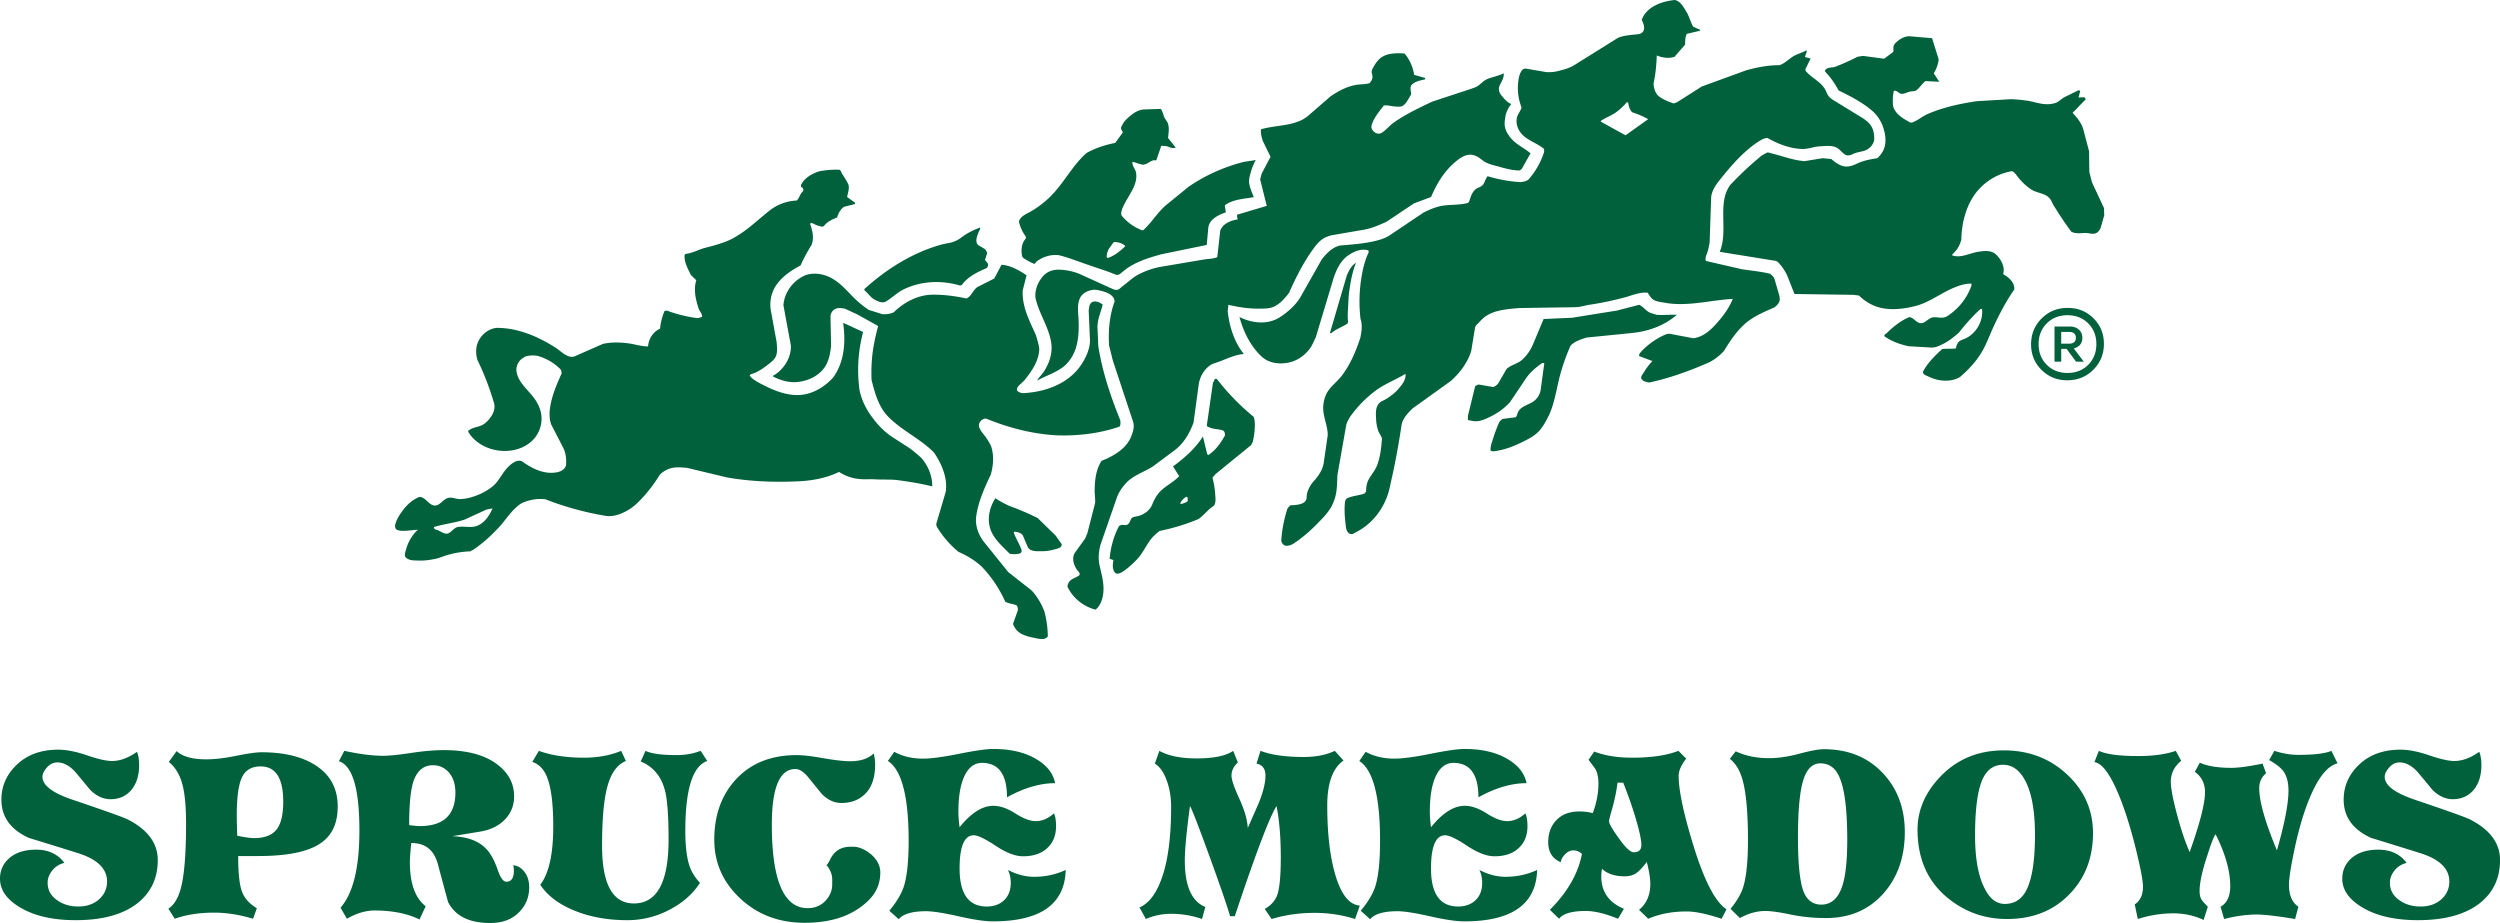 <svg viewBox="0 0 414.44 153.013" height="153.013" width="414.44" xmlns="http://www.w3.org/2000/svg"><g fill="#00613c"><path d="M26.155 142.575c0 2.997-1.121 5.382-3.363 7.154-2.398 1.877-5.812 2.813-10.243 2.813-3.857 0-6.972-.729-9.343-2.188C1.068 149.051 0 147.487 0 145.663c0-1.302.469-2.398 1.408-3.285 1.094-1.015 2.619-1.524 4.574-1.524 2.033 0 3.596.731 4.691 2.188-.834.21-1.505.634-2.014 1.271-.508.64-.762 1.31-.762 2.015 0 1.2.521 2.162 1.564 2.893.964.703 2.137 1.055 3.519 1.055 1.406 0 2.554-.398 3.44-1.19.886-.797 1.33-1.78 1.33-2.953 0-2.06-1.513-3.598-4.536-4.613a960.587 960.587 0 0 0-8.444-2.62c-3.024-1.381-4.536-3.492-4.536-6.334 0-2.268.867-4.216 2.6-5.844 1.733-1.63 4.008-2.445 6.822-2.445 1.355 0 2.946.314 4.77.94 1.824.624 3.206.937 4.144.937 1.33 0 2.71-.508 4.144-1.525.234.6.352 1.33.352 2.19 0 1.798-.47 3.219-1.407 4.262-.86.937-1.968 1.407-3.323 1.407-1.226 0-2.36-.522-3.402-1.564-.808-.99-1.629-1.98-2.463-2.97-.964-1.044-1.954-1.565-2.971-1.565-.652 0-1.225.28-1.72.84-.496.561-.743 1.076-.743 1.544 0 1.408 1.655 2.672 4.965 3.793 5.474 1.851 8.535 2.946 9.188 3.285 3.31 1.693 4.965 3.936 4.965 6.724M46.953 132.879c0-3.884-1.25-5.826-3.753-5.826-1.486 0-2.516.607-3.089 1.818-.574 1.212-.86 3.303-.86 6.274 0 .758.026 1.89.079 3.402 1.303.261 2.228.392 2.775.392 1.72 0 2.958-.463 3.715-1.388.755-.924 1.133-2.483 1.133-4.672zm9.031.82c0 2.79-.952 4.824-2.854 6.1-2.06 1.407-5.5 2.112-10.32 2.112h-3.324c0 2.767.201 4.714.606 5.84.403 1.124 1.231 2.06 2.483 2.812l-.626 1.745c-2.242-.676-4.392-1.014-6.451-1.014-2.45 0-4.626.338-6.529 1.014l-1.055-1.677c.99-.624 1.706-1.861 2.15-3.71.52-2.185.782-5.648.782-10.385 0-2.89-.215-5.1-.645-6.636-.43-1.535-1.167-2.734-2.21-3.591l1.29-1.797c.965.912 2.607 1.368 4.927 1.368 1.381 0 3.036-.195 4.965-.586 1.929-.39 3.323-.585 4.183-.585 3.884 0 6.96.78 9.227 2.344 2.268 1.564 3.401 3.78 3.401 6.646M75.492 131.394c0-1.434-.378-2.567-1.134-3.401-.703-.757-1.564-1.135-2.58-1.135-1.59 0-2.685.939-3.284 2.815-.443 1.434-.664 3.805-.664 7.115.834.106 1.42.157 1.759.157 3.935 0 5.903-1.85 5.903-5.551zM87.73 147.07c0 1.564-.508 2.893-1.525 3.988-1.173 1.302-2.814 1.954-4.926 1.954-3.493 0-5.825-1.16-6.998-3.48-.574-2.112-1.147-4.234-1.72-6.372-.652-2.293-2.112-3.426-4.38-3.402-.155 1.513-.233 2.568-.233 3.166 0 3.52.873 5.958 2.619 7.312l-1.017 2.188c-2.032-.989-4.522-1.485-7.466-1.485-1.46 0-2.986.457-4.575 1.368l-1.055-1.836c2.084-2.372 3.127-6.633 3.127-12.784 0-6.933-1.133-10.765-3.4-11.494l.898-1.721c2.528.548 4.679.821 6.45.821.992 0 2.523-.156 4.594-.468 2.073-.314 3.891-.47 5.454-.47 3.936 0 6.946.834 9.031 2.502 1.747 1.381 2.62 3.102 2.62 5.16 0 1.46-.483 2.711-1.446 3.754-1.044 1.122-2.477 1.824-4.301 2.11l-4.535.745c2.502.077 4.378.768 5.63 2.07.73.73 1.38 1.916 1.954 3.557.443 1.278.913 1.918 1.408 1.918.834 0 1.25-.613 1.25-1.837 0-.416-.038-.718-.117-.9.756.078 1.388.455 1.897 1.135.508.677.762 1.512.762 2.5M117.246 126.154c-2.424.834-3.636 4.706-3.636 11.611 0 2.555.247 4.536.743 5.943.339.913.9 1.799 1.68 2.658-1.172 1.826-2.86 3.311-5.062 4.457a14.893 14.893 0 0 1-6.978 1.72c-3.363 0-6.36-.561-8.992-1.682-2.477-1.044-4.288-2.44-5.435-4.189 1.433-1.878 2.15-5.09 2.15-9.632 0-3.679-.325-6.368-.976-8.065-.522-1.409-1.357-2.297-2.503-2.661l1.095-1.841c2.085.756 4.574 1.134 7.467 1.134 2.293 0 4.353-.378 6.177-1.134l.782 1.683c-1.512.602-2.567 2.142-3.167 4.621-.521 2.115-.782 5.26-.782 9.436 0 6.371 1.76 9.555 5.278 9.555 3.832 0 5.747-3.53 5.747-10.588 0-3.975-.209-6.72-.625-8.236-.626-2.3-1.955-3.868-3.988-4.706l.782-1.765c.99.47 2.724.704 5.2.704 1.38 0 2.698-.234 3.948-.704l1.095 1.681M137.616 142.49c1.007-2.096 2.717-2.182 4.096-2.11 1.379.073 4.221 1.702 4.221 4.244s-1.21 4.284-3.4 5.848c-2.344 1.67-5.394 2.503-9.146 2.503-4.302 0-7.899-1.383-10.791-4.146-2.79-2.657-4.184-5.864-4.184-9.617 0-4.144 1.232-7.519 3.695-10.126 2.463-2.605 5.792-3.909 9.989-3.909.99 0 2.45.17 4.379.508 1.928.34 3.414.509 4.456.509 1.721 0 3.024-.431 3.909-1.29.157.624.236 1.238.236 1.837 0 2.242-.601 3.909-1.799 5.004-.99.913-2.254 1.368-3.792 1.368-1.148 0-2.216-.481-3.206-1.447-.027-.026-.77-.938-2.228-2.737-.782-.963-1.512-1.446-2.19-1.446-2.606 0-3.909 3.077-3.909 9.226 0 9.227 1.98 13.84 5.943 13.84 1.25 0 2.268-.442 3.049-1.329.677-.781 1.016-1.642 1.016-2.579 0-.992.123-1.632-.647-2.846-.516-.818-.441.245.303-1.305M176.67 144.216c-.157 5.683-4.183 8.524-12.08 8.524-1.305 0-3.2-.28-5.689-.841-2.489-.56-4.281-.84-5.376-.84-2.293 0-3.805.442-4.534 1.329l-1.564-1.408c1.198-1.433 2.006-2.788 2.424-4.065.521-1.668.781-4.184.781-7.547 0-7.322-1.147-11.729-3.44-13.214l1.056-1.525c1.355.756 2.945 1.134 4.77 1.134 1.329 0 3.322-.267 5.98-.8 2.66-.535 4.549-.803 5.67-.803 2.867 0 5.239.562 7.115 1.68 1.773 1.044 2.814 2.373 3.128 3.99-2.502 0-5.16.78-7.975 2.344 0-3.804-1.383-5.707-4.145-5.707-1.226 0-2.183.704-2.874 2.11-.69 1.409-1.036 3.402-1.036 5.983 0 .756.066 1.616.196 2.581 1.902-2.373 3.766-3.558 5.591-3.558 1.12 0 2.339.424 3.655 1.27 1.316.847 2.444 1.27 3.382 1.27 1.068 0 2.072-.428 3.01-1.29.234.47.352 1.187.352 2.151 0 1.512-.488 2.716-1.466 3.616-.977.9-2.313 1.35-4.008 1.35-1.277 0-2.788-.58-4.534-1.74-1.747-1.16-2.959-1.74-3.636-1.74-1.564 0-2.346 1.838-2.346 5.512 0 4.196 1.499 6.294 4.496 6.294 1.199 0 2.163-.352 2.894-1.055.728-.704 1.093-1.656 1.093-2.855 0-.807-.156-1.524-.468-2.15 1.459.757 2.905 1.135 4.339 1.135 1.877 0 3.622-.378 5.238-1.135M225.42 150.12l-.781 2.23c-2.138-.68-4.379-1.018-6.723-1.018-2.479 0-4.85.339-7.116 1.017l-1.135-1.674c1.07-.597 1.772-1.402 2.112-2.415.363-1.116.547-3.166.547-6.15 0-3.323-.236-6.153-.704-8.489-1.173 1.852-3.48 7.936-6.92 18.257h-.781c-.522-1.796-1.682-5.166-3.48-10.105-1.799-4.938-2.855-7.656-3.167-8.152-.573 4.232-.86 7.236-.86 9.012 0 4.23 1.135 6.803 3.401 7.718l-.546 1.998a15.517 15.517 0 0 0-5.083-.861c-1.512 0-2.92.287-4.223.861l-1.056-1.917c1.564-.678 2.802-2.319 3.715-4.925 1.016-2.894 1.524-6.803 1.524-11.73 0-1.614-.248-3.093-.743-4.436-.494-1.342-1.146-2.262-1.954-2.756l.744-2.112c1.484.834 3.542 1.25 6.176 1.25 2.841 0 4.86-.416 6.06-1.25l.781 1.928c-.704.629-1.055 1.363-1.055 2.202 0 .63.416 1.863 1.251 3.698.885 1.914 1.368 3.565 1.447 4.956 1.146-2.606 1.772-4.026 1.876-4.26.704-1.799 1.056-3.272 1.056-4.42 0-1.118-.496-1.784-1.486-1.992l.664-2.112c1.774.678 4.158 1.016 7.155 1.016 2.033 0 3.753-.338 5.161-1.016l1.447 1.608c-1.8 1.255-2.697 3.738-2.697 7.45 0 4.55.429 8.328 1.289 11.334.964 3.372 2.332 5.124 4.104 5.255M254.82 144.216c-.156 5.683-4.183 8.524-12.08 8.524-1.304 0-3.2-.28-5.688-.841-2.49-.56-4.281-.84-5.376-.84-2.293 0-3.807.442-4.536 1.329l-1.563-1.408c1.199-1.433 2.007-2.788 2.424-4.065.522-1.668.782-4.184.782-7.547 0-7.322-1.147-11.729-3.44-13.214l1.056-1.525c1.353.756 2.944 1.134 4.769 1.134 1.33 0 3.323-.267 5.981-.8 2.658-.535 4.547-.803 5.668-.803 2.868 0 5.24.562 7.116 1.68 1.772 1.044 2.816 2.373 3.128 3.99-2.502 0-5.16.78-7.976 2.344 0-3.804-1.381-5.707-4.144-5.707-1.225 0-2.182.704-2.873 2.11-.69 1.409-1.036 3.402-1.036 5.983 0 .756.064 1.616.196 2.581 1.903-2.373 3.765-3.558 5.59-3.558 1.12 0 2.34.424 3.655 1.27 1.316.847 2.444 1.27 3.383 1.27 1.068 0 2.07-.428 3.01-1.29.234.47.351 1.187.351 2.151 0 1.512-.488 2.716-1.466 3.616-.978.9-2.312 1.35-4.006 1.35-1.277 0-2.79-.58-4.536-1.74-1.746-1.16-2.958-1.74-3.636-1.74-1.564 0-2.345 1.838-2.345 5.512 0 4.196 1.497 6.294 4.496 6.294 1.197 0 2.163-.352 2.893-1.055.73-.704 1.094-1.656 1.094-2.855 0-.807-.156-1.524-.468-2.15 1.458.757 2.905 1.135 4.34 1.135 1.876 0 3.621-.378 5.237-1.135M272.1 140.072c0-.833-.325-2.345-.977-4.535a67.944 67.944 0 0 0-2.034-5.786h-.938a30.332 30.332 0 0 1-.899 4.34c-.339 1.148-.507 1.825-.507 2.033 0 .416.534 1.354 1.603 2.815 1.093 1.563 1.928 2.346 2.501 2.346.835 0 1.251-.405 1.251-1.213zm14.113 10.673l-.821 1.563c-2.423-.807-4.353-1.21-5.785-1.21-2.372 0-4.496.403-6.372 1.21l-1.526-1.485c1.252-1.015 1.876-2.45 1.876-4.3 0-.884-.194-2.098-.585-3.636-.73.965-1.344 1.602-1.837 1.917-.496.312-1.11.468-1.839.468-1.616 0-2.867-.416-3.752-1.25a7.009 7.009 0 0 0-.117 1.295c0 2.515 1.249 4.295 3.752 5.342l-.976 1.65c-2.112-.86-3.898-1.289-5.358-1.289-2.293 0-3.766.43-4.417 1.288l-1.525-1.485c2.92-2.917 4.692-6.007 5.318-9.266-.418-.39-.9-.585-1.446-.585-.471 0-.914.21-1.331.625-.417.418-.664.86-.743 1.328-1.381-.57-2.072-1.68-2.072-3.322 0-1.354.378-2.488 1.135-3.402.937-1.118 2.28-1.68 4.025-1.68.758 0 1.499.09 2.23.274.625-1.695.937-3.336.937-4.926 0-.964-.17-1.76-.508-2.386a53.797 53.797 0 0 0-1.133-1.524l.938-1.368c1.747.677 3.844 1.016 6.295 1.016 3.179 0 5.732-.378 7.663-1.134l1.289 1.29c-.833 1.07-1.25 2.02-1.25 2.854 0 2.346.78 6.086 2.345 11.22 1.825 6.022 3.688 9.658 5.59 10.908M306.23 139.212c0-4.952-.429-8.405-1.29-10.36-.65-1.538-1.707-2.306-3.167-2.306-1.329 0-2.281.952-2.854 2.854-.574 1.902-.859 5.043-.859 9.421 0 4.3.299 7.271.899 8.915.572 1.485 1.564 2.228 2.97 2.228 1.668 0 2.84-1.068 3.519-3.207.523-1.668.783-4.182.783-7.545zm9.54-1.29c0 4.093-1.16 7.467-3.48 10.126-2.425 2.763-5.617 4.144-9.578 4.144-2.06 0-4.02-.196-5.884-.586-1.864-.391-3.252-.586-4.164-.586-1.408 0-2.815.39-4.223 1.172l-1.562-1.52c1.016-1.248 1.705-2.418 2.072-3.51.546-1.715.82-4.34.82-7.874 0-4.444-.287-7.732-.859-9.864-.444-1.662-1.161-2.872-2.152-3.624l.979-1.25c1.616.757 3.44 1.135 5.473 1.135 1.563 0 3.264-.247 5.101-.742 1.838-.495 3.172-.744 4.007-.744 4.015 0 7.26 1.297 9.735 3.89 2.476 2.595 3.714 5.872 3.714 9.832M337.35 138.39c0-3.882-.522-6.84-1.563-8.873-.939-1.824-2.178-2.737-3.715-2.737-1.564 0-2.71.821-3.44 2.464-.808 1.85-1.213 4.925-1.213 9.227 0 3.726.496 6.593 1.486 8.6.86 1.85 2.007 2.776 3.44 2.776 1.487 0 2.62-.65 3.403-1.957 1.067-1.822 1.603-4.989 1.603-9.5zm9.618-.273c0 4.015-1.265 7.351-3.793 10.01-2.658 2.813-6.151 4.222-10.478 4.222-3.622 0-6.841-1.121-9.657-3.364-3.44-2.734-5.16-6.554-5.16-11.454 0-3.18 1.237-6.086 3.715-8.719 2.788-2.943 6.32-4.417 10.594-4.417 4.144 0 7.643 1.336 10.498 4.007 2.853 2.672 4.281 5.91 4.281 9.715M387.51 126.546c-1.593.39-3.077 2.176-4.458 5.355-1.043 2.399-1.941 5.383-2.697 8.953-.6 2.842-.899 4.785-.899 5.826 0 1.72.52 2.932 1.564 3.635l-.548 2.034c-2.999-.496-5.121-.743-6.373-.743-1.642 0-3.44.247-5.395.743l-.587-2.028c1.07-.624 1.603-1.755 1.603-3.392 0-2.547-.807-5.418-2.423-8.617-.288.315-.769 1.552-1.446 3.716-.81 2.45-1.212 4.352-1.212 5.708 0 .572.104 1.028.312 1.368.13.235.481.638 1.056 1.21l-.703 2.192c-1.54-.731-3.208-1.095-5.005-1.095-1.982 0-3.948.312-5.904.938l-.508-2.418c.912-.598 1.368-1.584 1.368-2.961 0-.938-.391-3.004-1.172-6.2-.914-3.69-1.903-6.795-2.972-9.318-1.382-3.249-2.686-4.952-3.91-5.108l.743-1.871c1.225.574 3.415.86 6.57.86 2.449 0 4.507-.286 6.175-.86l.899 1.65c-1.147.942-1.72 2.094-1.72 3.456 0 1.075.345 2.9 1.037 5.48.69 2.58 1.387 4.64 2.091 6.186 1.695-4.744 2.541-8.054 2.541-9.93 0-1.433-.561-2.554-1.681-3.362l.821-1.525c1.226.573 2.971.86 5.24.86 1.198 0 2.918-.235 5.16-.703l.586 1.603c-.756.624-1.135 1.446-1.135 2.462 0 2.216.979 5.657 2.933 10.322 1.278-4.457 1.915-7.767 1.915-9.93 0-1.356-.287-2.425-.859-3.206-.418-.573-1.2-1.186-2.345-1.838l.859-1.525c1.408.443 2.724.665 3.948.665 2.66 0 4.496-.222 5.513-.665l1.017 2.073M414.445 142.575c0 2.997-1.121 5.382-3.361 7.154-2.399 1.877-5.813 2.813-10.244 2.813-3.859 0-6.973-.729-9.344-2.188-2.136-1.303-3.205-2.867-3.205-4.691 0-1.302.468-2.398 1.406-3.285 1.096-1.015 2.62-1.524 4.575-1.524 2.033 0 3.596.731 4.692 2.188-.835.21-1.505.634-2.013 1.271-.51.64-.763 1.31-.763 2.015 0 1.2.52 2.162 1.563 2.893.965.703 2.137 1.055 3.52 1.055 1.406 0 2.553-.398 3.438-1.19.887-.797 1.331-1.78 1.331-2.953 0-2.06-1.512-3.598-4.535-4.613a971.838 971.838 0 0 0-8.445-2.62c-3.024-1.381-4.535-3.492-4.535-6.334 0-2.268.866-4.216 2.6-5.844 1.734-1.63 4.008-2.445 6.822-2.445 1.356 0 2.945.314 4.769.94 1.824.624 3.207.937 4.145.937 1.33 0 2.71-.508 4.144-1.525.235.6.352 1.33.352 2.19 0 1.798-.469 3.219-1.408 4.262-.86.937-1.969 1.407-3.322 1.407-1.226 0-2.36-.522-3.402-1.564-.808-.99-1.629-1.98-2.464-2.97-.964-1.044-1.954-1.565-2.97-1.565-.652 0-1.226.28-1.72.84-.495.561-.744 1.076-.744 1.544 0 1.408 1.654 2.672 4.966 3.793 5.472 1.851 8.535 2.946 9.187 3.285 3.31 1.693 4.965 3.936 4.965 6.724M250.21 22.572l-.326-.49c-.633-1.155-.457-1.888-.325-2.765.052-.441.366-1.348.984-2.068-.628-.232-1.219-.898-1.614-1.412-.445-.465-.585-1.186-.282-1.748.305-.628.702-1.209.63-1.932-.84.419-1.794.583-2.678.931-.7.28-1.142.885-1.772 1.259-.303.162-.63.257-.932.373l-6.454 2.12c-2.213 1.048-4.425 2.097-6.408 3.495-.722.512-1.257 1.259-2.025 1.7-.536.328-1.21-.023-1.536-.558-.165-.279-.143-.583-.048-.862.395-1.19 1.233-2.144 1.98-3.122.628-.093 1.235.116 1.863.163.42.023.864.093 1.236-.093.698-.419.977-1.235 1.421-1.888.023-.559-.281-1.211.116-1.631.583-.583 1.444-.721 2.213-.884v-.235l-1.818-.512c-.21-1.305-.744-2.562-1.607-3.541-1.396-.092-2.959-.092-4.055.815a4.516 4.516 0 0 0-.929 1.165c-.235.396-.561.861-.42 1.328.232.583.048 1.188-.397 1.608-.583.185-1.212.163-1.842.233-1.674.186-3.213 1.002-4.588 1.934l-3.66 3.169c-2.073 1.84-5.24 1.537-7.897 2.305-.068.63.095 1.283.281 1.888l1.304 2.68-1.469 2.772-.253.955 1.093 4.404-4.916 1.467c-.023.257.024.514.117.769-1.212.186-2.541.746-2.913 1.91l-.49 4.358c-.582.233-1.233.28-1.863.327l-7.432 1.256c-1.256.21-2.516.654-3.68 1.235-1.003.513-1.794 1.305-2.703 1.981-.281.187-.467.467-.792.583-.444.162-.885-.14-1.305-.302l-4.754-2.167a9.535 9.535 0 0 0-3.75-.84c-1.026-.022-2.051.373-2.68 1.166-.815.978-1.282 2.19-1.188 3.446.56 2.705 2.352 5.034 2.656 7.783.162 1.63-.42 3.285-1.328 4.613-.28.397-.583.698-.862 1.072-.072.07-.141.163-.118.28 1.493-.838 3.146-1.305 4.426-2.377.982-.838 1.658-2.003 2.004-3.238.399-1.445.443-2.936.375-4.404-.048-1.234-.28-2.516.233-3.635.348-.722 1.118-1.164 1.934-1.327.512-.117 1.022 0 1.513.116 1.003.234 2.31.745 2.284 1.817-.84 2.284-1.05 4.8-.908 7.247l.63 2.515 3.33 10.066c.279.815.047 1.653-.256 2.423-.792 2.073-2.865 3.308-4.94 4.124a5.864 5.864 0 0 0-.747 1.654c-.278.93-.372 1.911-.394 2.865-.068.816.116 1.631.069 2.447l-1.281 5.008-.35.865-1.676 2.33c-.582.813-.328 1.932.231 2.794.188.301.607.56.49.956-.49.466-1.303.558-1.7 1.117-.163.233-.303.512-.303.816.862 1.888 2.657 3.308 4.661 3.822a3.5 3.5 0 0 0 .488-.514c.536-.745.768-1.655.815-2.564.094-1.419-.326-2.84-.63-4.217-.257-1.119-.162-2.283.118-3.4l2.726-7.853c.279-.813.791-1.583 1.375-2.259 1.164-1.398 3.005-1.933 4.543-2.89l3.636-2.703c1.512-1.117 2.513-2.817 3.168-4.611l.861-6.338c.188-1.258.861-2.423 1.864-3.145.28-.187.607-.327.932-.42 1.56-.489 3.028-1.351 4.681-1.467-1.606-2.004-2.398-4.567-2.677-7.106l.116-1.049c1.7.396 3.472.675 5.241.63.863 0 1.748 0 2.492-.42.935-.49 1.655-1.329 2.308-2.167 1.094-2.446 2.306-4.892 3.867-7.084.512-.721 1.072-1.466 1.817-1.933.374-.256.818-.372 1.259-.535l5.545-.955c1.307-.234 2.492-.77 3.683-1.305l4.565-3.054 2.819-1.047c.932-2.19 2.19-4.287 4.032-5.825.72-.605 1.559-1.211 2.515-1.188.745.023 1.374.42 1.934.885.699.559 1.607.792 2.446 1.002 1.234.35 2.492.723 3.773.723l.325-.233 1.47-2.61c-1.166-.978-2.655-1.585-3.518-2.842M346.316 25.065l-.979-3.704c-.304-1.002-1.025-1.888-1.748-2.657l2.192-2.26-.234-.325-.976.045.278-1.095-.257-.117-2.33 1.143c-.535.28-.907.745-1.467.954-.606.21-1.235.258-1.864.21-.956-.07-1.863-.419-2.819-.558a22.49 22.49 0 0 0-2.796-.257l-5.592.327c-2.819.418-5.661 1.025-8.295 2.189-.861.396-1.56 1.05-2.47 1.352-.092.023-.186 0-.279 0-1.21-.653-2.561-1.445-2.865-2.796-.068-.815-.047-1.655.141-2.447.441-.186.813.466 1.303.49.492 0 .908-.279 1.374-.372.374-.094.792 0 1.118-.258.538-.441.886-1.07 1.446-1.49l2.283.116-.908-1.398a5.608 5.608 0 0 0 .815-2.306l-1.096-3.519-3.518-.303c-.908-.116-1.794.396-2.445 1.003a1.348 1.348 0 0 0-.397.583c-.14.325.046.674-.094 1.001l-1.49 1.119-3.495-.467-.908.141a37.726 37.726 0 0 1-3.683 1.652c-.557.211-1.444.024-1.722.652 0 .048.022.118.022.163.886.91 1.632 1.983 2.236 3.123 1.935.932 3.87 1.934 5.499 3.309a6.295 6.295 0 0 1 1.981 3.1c.488 1.653.504 3.45-1.088 4.828-3.433.49-3.222 1.127-4.808 1.36-1.022.14-2.004-.552-2.796-1.227l-1.412-.147-3.041.495c-1.936-.163-3.584-.837-5.424-1.28-.256-.068-.465-.162-.723-.162l-.906.488a54.352 54.352 0 0 0-5.22 4.87c-2.283 3.052-.279 7.595-1.771 11.114l9.225 1.49c.374.07.607.397.839.676.42.465.747 1.048 1.05 1.585l1.28 3.24 9.738.138.956.117a8.352 8.352 0 0 0 1.935 1.42c2.26 1.19 5.009.932 7.477.303 2.308-.606 4.24-2.19 6.456-3.075.884-.373 1.817-.63 2.77-.63v.35c-.65 1.864-1.862 3.472-3.446 4.66-.303.233-.583.442-.933.56-.63.208-1.304-.047-1.979.024-.817.115-1.376 1.117-2.167.954-.701-.115-1.094-.978-1.794-.978-1.447.605-2.68 1.607-3.776 2.702-.21.094-.395.257-.326.465 1.191.84 2.586 1.352 4.03 1.655l3.729.21c.652.047 1.281-.257 1.841-.536 1.026-.49 1.886-1.188 2.724-1.912 1.075-1.372 2.238-2.702 3.567-3.912l.279-.048c.256 1.981-.932 4.031-2.702 4.893-.444.21-.98.304-1.26.699-.186.303-.325.606-.35.956-.672.116-1.35.022-2.048.093-.071 0-.163 0-.234.023-1.118 1.002-2.214 2.096-2.982 3.38-.116.185-.282.417-.163.628.139.279.49.372.793.512 1.632.815 3.704 1.05 5.288.116 1.212-1.025 2.352-2.213 3.26-3.565.959-1.42 1.538-3.075 2.239-4.612 1.003-2.19 2.12-4.334 3.516-6.338.095-.955-.65-1.77-1.444-2.306a1.025 1.025 0 0 1-.396-.28c.328-1.165-.327-2.377-1.164-3.191-.721-.724-1.864-.653-2.867-.49-1.49.21-3.074 1.165-4.47.582.162-.278.441-.466.625-.722.467-.489.724-1.166.935-1.817.046-2.47.606-4.984 1.934-7.106 1.443-2.26 3.89-3.89 6.5-4.287.488.255.744.746 1.094 1.165.582.675 1.189 1.282 1.91 1.77.582.42 1.235.56 1.911.793.468.163.91.35 1.257.745.303.327.444.769.675 1.165.935 1.515 1.888 2.983 2.96 4.404.723.373 1.537.234 2.33.209.63 0 1.306.303 1.866-.023.3-.163.463-.466.625-.723l.631-2.19-.047-1.21-2.001-4.287-.421-1.679-.047-3.447"></path><path d="M182.07 57.343l-.142-3.277c.153-1.52.267-1.4.879-3.56-.56-.466-1.515-.815-2.003-.21-.257.304-.232.746-.328 1.143l.212 4.893c.047.838-.212 1.63-.49 2.377-.538 1.233-1.258 2.352-2.214 3.26-1.981 1.887-4.683 2.842-7.361 3.123-.63.069-1.33.21-1.867-.21-.256-.163-.21-.512-.021-.745.326-.443.793-.746 1.165-1.189 1.165-1.445 2.312-3.145 2.381-5.009 0-.675-.364-1.652-.526-2.328-1.116-2.492-2.368-4.8-2.206-7.505l.63-2.469c-1.259-.839-2.634-1.631-4.147-1.747l-1.212 2.283-2.632 1.328c-.861.42-1.119 1.654-1.983 1.98-1.838-.396-3.726-.652-5.614-.628-2.423.023-4.706 1.234-6.452 2.935-.583.256-1.214.326-1.842.302l-2.269-.712a17.78 17.78 0 0 1-1.888-1.46c-1.537-1.398-2.739-3.092-4.625-3.977-1.235-.583-2.679-.77-3.963-.327-2.026.84-3.516 2.796-3.678 4.986l1.233 6.687c.068 1.91-1.024 3.75-2.609 4.8-.14.092-.372.14-.35.324 1.28.653 2.68 1.073 4.102.91 1.794-.186 3.563-1.049 4.543-2.563.628-.979.838-2.19.978-3.355l-.094-4.892c0-.653.444-1.258 1.095-1.4.488-.115.7-.006 1.237.04l.703.316 1.37.638 3.495 1.943c-.854 3.175-1.22 5.657-1.097 8.925.51 2.073 1.128 4.293 2.55 5.877 2.258 2.446 5.489 3.814 7.795 6.167 1.328 1.934 2.283 4.24 1.958 6.501l-1.536 5.194c-.143.421.184.818.393 1.143a16.153 16.153 0 0 0 3.263 3.633c1.397.607 2.702 1.4 3.82 2.423a20.61 20.61 0 0 1 3.936 5.85c.586.325 1.284.325 1.888.604.162.234.209.536.188.818l-.746 2.072c-.116.304.139.605.279.839.605 1.05 1.957 1.397 3.1 1.631.815.163 1.795.464 2.33-.209 0-1.4-.21-2.796-.56-4.15-.514-1.302-1.213-2.56-2.189-3.54l-3.822-3.005-3.936-4.893c-.982-1.212-1.586-2.82-1.354-4.38.351-2.4 1.354-4.66 2.402-6.85.441-1.514.557-3.145.093-4.637-.256-.606-.607-1.164-1.001-1.7-.562-.746-1.422-1.632-.864-2.423.233-.35.629-.583 1.026-.536 3.774 1.537 7.804 2.586 11.88 2.772 3.451.094 6.944-.325 10.208-1.445.231-.302.163-.674.138-1.047-1.584-3.915-3.022-8.17-3.65-12.34M274.603 52.184l-.956-.303c-.744-.255-1.186-1.024-1.91-1.351l-3.705.955-7.407 1.188-4.732.21-1.748 4.17a7.196 7.196 0 0 1-1.838 2.61c-.77.676-1.84.816-2.563 1.515l-1.307 2.26c-.185.35-.534.582-.908.722l-2.281-.396c-.257-.047-.49.139-.7.256l-1.21 4.94v.536c0 .255.347.186.534.232 1.281.373 2.561-.326 3.727-.932a10.625 10.625 0 0 0 2.702-2.097l2.659-3.96c.697-1.026 1.677-1.84 2.701-2.563h.351l-.607 4.45c-.094.699-.488 1.352-1.025 1.794-.885.723-2.26.862-2.727 1.91-.14.28-.162.63-.394.839l-1.982.256c-.325.024-.536.326-.724.536a25.036 25.036 0 0 0-1.117 3.006c-.185.558-.395 1.141-.325 1.746.325.164.697.094 1.048.024 1.469-.233 2.866-.815 4.193-1.444.98-.49 1.956-.98 2.728-1.771.767-.817 1.28-1.84 1.77-2.843 1.025-2.307 1.257-4.892 2.003-7.292.398-1.375.91-2.726 1.49-4.054.654-.746 1.725-1.071 2.681-1.375l7.433-.746c2.748-.257 5.451-1.211 7.523-3.028-1.117-.047-2.26.093-3.377 0"></path><path d="M163.284 41.303l-.536-.325c-.304-.186-.655-.304-.792-.63-.235-.558.021-1.211.232-1.77.093-.28.35-.535.303-.863-.955.351-1.888.792-2.727 1.375-.557.396-1.07.792-1.723 1.002-.584.21-1.236.256-1.841.42-4.824 1.305-9.203 4.054-12.91 7.408-.043.14.071.256.166.327.512.465.908 1.094 1.537 1.42.584.327 1.304.654 1.886.304 1.028-.606 1.888-1.514 2.984-2.027 2.865-1.375 6.266-1.515 9.297-.607.255-.023.42-.232.557-.441.979-1.143 2.423-1.841 3.823-2.447a.68.68 0 0 0 .232-.722c-.093-.28-.419-.396-.467-.676l.351-1.141c-.093-.21-.21-.42-.372-.607M168.337 84.244l-.954-.35c-.815-.373-1.632-.793-2.376-1.305-.84 1.329-1.304 2.96-.979 4.52.348 1.912 1.98 3.307 3.355 4.683.606.116 1.21.116 1.748-.07.209-.093.256-.372.209-.582-.301-.84-.768-1.608-1.141-2.47-.047-.142-.14-.326-.118-.514.538-.022 1.096.163 1.447.535l.837 1.96c.396.862 1.607.721 2.542.721.628 0 1.254-.115 1.838-.278.538-.14 1.33-.28 1.258-.887L175 88.785l-2.865-2.796c-.257-.231-.605-.325-.955-.511-.933-.465-1.888-.839-2.844-1.234"></path><path d="M71.949 87.365a.216.216 0 0 0 0 .165c.116.325.535.279.793.442.35.184.722.394 1.117.488.818.14 1.237-.955 2.05-1.095 1.075-.186 2.193.21 3.216-.21 1.212-.49 2.005-1.654 2.518-2.866-.328.047-.676.117-1.002.188l-3.657 1.675c-1.632.538-3.378.7-5.035 1.213zm80.802-11.44c1.12 1.304 1.818 3.006 1.793 4.707-1.863-.467-3.75-.769-5.636-1.025-1.259-.163-2.492-.07-3.752-.14-.932-.07-1.865.047-2.795-.07a7.256 7.256 0 0 1-3.264-1.165c-2.282 1.118-4.844 1.514-7.384 1.584-3.752.141-7.526-.023-11.23-.676l-6.595-1.584c-1.14-.094-2.33-.21-3.353.327a4.38 4.38 0 0 0-1.143.791 24.414 24.414 0 0 1-2.655 3.589c-.815.886-1.678 1.793-2.75 2.376-1.118.63-2.423 1.097-3.682.862a49.997 49.997 0 0 1-9.876-2.726c-1.284-.163-2.543.047-3.704.536-.539.21-.958.629-1.4 1.025-.978.956-1.724 2.12-2.655 3.123-1.284 1.373-2.656 2.632-4.218 3.681-.163.07-.326.138-.442.257a15.41 15.41 0 0 0-3.729.582c-.628.163-1.234.442-1.84.604-.91.211-1.864.352-2.797.352-.792-.047-1.722.069-2.352-.492-.256-.254-.162-.63-.094-.955.094-.394.235-.793.373-1.187.373-.907.933-1.794 1.7-2.47-.745 0-1.513.163-2.257.163-.42.024-.865 0-1.237-.185-.395-.235-.301-.77-.163-1.165.234-.699.63-1.306 1.05-1.889.744-1.024 1.7-1.933 2.864-2.376.98-.024 1.49 1.306 2.47 1.422.909.117 1.469-1.118 2.4-1.283.7-.116 1.374.304 2.097.21 1.119-.069 2.236-.443 3.263-.907 1.024-.512 2.026-1.12 2.701-2.028.606-.793 1.072-1.677 1.77-2.378.63-.627 1.469-1.28 2.284-.954 1.514 1.095 3.262 2.004 5.103 1.911.908-.023 1.957-.326 2.214-1.235.093-1.048-.025-2.12-.536-3.052l-1.91-3.705c-.42-1.165-.304-2.423-.047-3.61.372-1.701 1.071-3.308 1.77-4.87-.023-.257-.048-.513-.21-.699-1.025-1.049-2.377-1.817-3.799-2.214-.626-.092-1.256-.092-1.863.07-.256.07-.466.28-.698.395-.652.49-1.024 1.33-.908 2.145.303 2.097 2.467 3.354 3.447 5.242.349.629.605 1.35.677 2.05a5.098 5.098 0 0 1-1.678 4.31c-2.982 2.634-8.435 1.818-10.461-1.63 0-.093.021-.187.115-.234.792-.606 1.888-.512 2.633-1.141 1.002-.816 1.888-2.096 1.537-3.379-.72-2.421-1.63-4.845-2.748-7.128-.257-.933-.326-1.888.024-2.797.489-1.35 1.77-2.423 3.214-2.539 3.519 0 6.897 1.468 9.856 3.379.978.698 2.026 1.793 3.097 1.304l4.615-2.027c1.538-.35 3.123-.257 4.66-.024.954.187 1.864.443 2.818.443.072-1.234.84-2.445 1.982-2.935.093-1.002.347-1.957.72-2.889.351-.257.748.024 1.12.14 1.445.466 2.96.84 4.472 1.002l.63-.21c.116-.49-.373-.908-.536-1.351-.116-.373-.234-.745-.326-1.119-.303-1.165-.444-2.423-.072-3.61l-.907-.885c-.49-1.05-1.14-2.146-1.025-3.31.094-.187.348-.187.558-.232.864-.164 1.631-.56 2.471-.84.908-.256 1.842-.465 2.749-.77.956-.302 1.888-.674 2.75-1.21 1.98-1.164 3.656-2.796 5.475-4.24a7.84 7.84 0 0 1 4.59-1.724c.443-.443.559-1.166 1.047-1.54.025-.163.094-.348 0-.464-.091-.117-.254-.163-.326-.303-.069-.163 0-.35.094-.49.604-1.025 1.747-1.677 2.912-2.05a14.7 14.7 0 0 1 3.356-.256c.232.14.302.396.418.63.376.629.817 1.258 1.096 1.909.116.676-.116 1.306-.258 1.98l1.307.932v.234l-1.841.466c-.559.419-.931 1.07-1.119 1.77-.676.258-1.375.56-1.91 1.097-.163.163-.303.418-.56.418-.466-.07-.909-.21-1.35-.443-.235-.094-.488-.302-.653-.023.396 1.142.7 2.423.209 3.54-.673 1.097-1.281 2.19-1.794 3.356-1.654.863-3.285 2.004-4.24 3.589a5.844 5.844 0 0 0-.653 4.053l.932 5.102c.046.793.165 1.608-.138 2.33-.235.536-.723.909-1.166 1.259-.791.605-1.561 1.188-2.47 1.538-.256.093-.535.116-.698.35.116.232.304.419.489.558.698.513 1.468.909 2.213 1.258 2.026 1.026 4.358 1.77 6.569 1.305 1.748-.373 3.357-1.422 4.57-2.772 1.885-2.61 2.094-5.897 1.653-9.065l3.309 1.526a24.499 24.499 0 0 0-.583 9.706c.326 1.49.978 2.888 1.863 4.123.979 1.398 2.167 2.68 3.61 3.612l2.843 1.84c.678.49 1.307 1.048 1.934 1.608M267.939 18.588c-.72.536-1.56.816-2.33 1.304-.116.069-.35.21-.185.304l4.052 2.236 3.752-2.68a14.1 14.1 0 0 0-2.655-1.141c-.397-.443-.584-.978-.653-1.562l-.187-.14c-.536.63-1.14 1.188-1.794 1.679zm41.053 1.117c.421.327.863.654 1.141 1.096.491.698.607 1.607.56 2.447-.164.745-.722 1.374-1.444 1.677-.582.233-1.236.256-1.841.513-.325.117-.63.303-.98.325-.744.047-1.165-.791-1.793-1.187-.839-.538-1.864-.374-2.819-.327-1.07.024-2.097.512-3.17.443-2.003-.094-3.913-.84-5.638-1.818-.51 0-.93.256-1.373.513-.631.397-1.235.862-1.818 1.35-1.934 1.632-3.518 3.566-5.078 5.546-.536.747-1.028 1.585-1.072 2.494l-.256 7.456c-.095.512-.188 1.024-.351 1.514-.07.349-.279.629-.301.978-.024.186-.094.466.138.559l5.871 1.351c1.563.234 3.1.373 4.659.745.326.257.63.514.746.886l.816 2.819c.023.256.095.513.023.747-.116.489-.467.815-.839 1.117-1.585.699-3.213 1.375-4.566 2.448-1.606 1.303-2.771 3.075-3.846 4.822-.766.815-1.698 1.537-2.724 1.98-3.121 1.351-6.337 2.516-9.646 3.214-.488-.092-1.046-.185-1.282-.628-.162-.349.19-.723.399-1.049.395-.675.883-1.303 1.417-1.886l-2.188-.816c-.069-.325.21-.582.419-.839a12.457 12.457 0 0 1 3.263-2.423c.489-.232.978-.512 1.492-.419l3.797.722c1.957-.233 3.424-1.887 4.681-3.425.747-.955 1.422-1.98 1.863-3.099-3.773.21-7.547 1.328-11.297.63-.63-.117-1.327-.164-1.888-.514-.395-.279-.651-.698-.908-1.14-1.259-.14-2.47.395-3.704.745-1.819.49-3.658.885-5.546 1.19-.933.091-1.82.44-2.773.464l-9.32.14c-1.91.187-3.936.28-5.545 1.374a6.874 6.874 0 0 0-1.118 1.049c-.209.233-.561.466-.629.839l-.63 3.844c-.582 1.933-1.863 3.611-3.354 4.963l-6.359 4.566c-.792.77-1.562 1.585-1.82 2.632-.418 2.867-.929 5.687-1.537 8.504-.279 1.142-.441 2.284-.839 3.38-.93 2.585-2.818 4.869-5.31 6.058-.188.115-.351.253-.56.253-.256.048-.514-.09-.652-.278-.374-.441-.351-1.048-.42-1.606a16.453 16.453 0 0 1-.116-3.03c.046-.395.069-.886.465-1.049.885-.372 1.864-.42 2.796-.744l.281-.327c-.025-.794.138-1.607.558-2.236.445-.746 1.026-1.422 1.305-2.238.513-1.398.65-2.865.767-4.332-.138-.466-.463-.839-.627-1.283a7.149 7.149 0 0 1-.35-1.956c-.046-.84-.115-1.771.395-2.47.328-.466.911-.582 1.352-.885.652-.42 1.306-.886 1.818-1.469.653-.746 1.445-1.63 1.304-2.655-1.678 1.025-3.587 1.724-5.147 2.935a19.886 19.886 0 0 0-4.055 4.218c-.257.465-.537.909-.63 1.42l-1.443 8.179c-.072 1.56-.047 3.145-.677 4.566-.535 1.373-1.607 2.448-2.655 3.518-1.212 1.234-2.564 2.425-4.055 3.379-.488.254-1.212.488-1.632.047-.137-.141-.206-.328-.3-.538.116-1.839.464-3.68 1.046-5.427l.445-.49c.813-.07 1.723-.046 2.376-.558.279-.235.348-.56.348-.909.072-1.072.676-2.027 1.4-2.796.72-.84 1.301-1.794 1.443-2.867l.652-4.52c0-1.606-.838-3.144-.746-4.753a5.722 5.722 0 0 1 .467-1.957c.583-1.304 1.888-2.12 2.727-3.284 1.35-1.841 2.257-3.984 2.96-6.152.209-1.047.372-2.143.021-3.121a25.107 25.107 0 0 1 .49-8.55c.233-.863.465-1.678.862-2.447l-.025-.35c-1.116-.35-2.304.116-3.283.77-1.33.885-2.027 2.376-2.519 3.867l-2.933 9.76c-.35.7-.63 1.47-1.119 2.052-.908 1.14-2.192 1.957-3.636 2.19-1.512.257-3.168-.023-4.286-1.095-1.816-1.746-2.958-4.076-3.611-6.5 1.748.862 3.821 1.212 5.615.559.676-.233 1.26-.629 1.841-1.05 1.025-.791 2.027-1.722 2.679-2.864l3.518-6.22c.815-1.025 1.77-2.027 3.054-2.284 2.188-.187 4.377-.326 6.474-.932.652-.187 1.307-.466 1.842-.839l5.476-3.68c1.164-.584 2.374-1.095 3.68-1.212 1.236-.118 2.492-.07 3.705-.397.233-.21.279-.513.372-.792.187-.535.444-1.118.885-1.469.398-.301.934-.372 1.259-.792.304-.441.395-1.002.745-1.373 1.747.536 3.588.863 5.406.979.465-.047.954-.116 1.328-.398a12.543 12.543 0 0 0 2.632-4.635l-.022-.466c-1.164-.98-2.773-1.398-3.776-2.564-.698-.814-1.024-2.05-.582-3.028.209-.42.49-.815.629-1.281-.467-1.211-.699-2.539-.583-3.868.07-.77.163-1.584.604-2.238.188-.254.468-.394.771-.325l3.284.559c.63.048 1.26 0 1.864-.139.933-.233 1.912-.467 2.75-.979l7.317-4.568c.886-.348 1.816-.441 2.772-.534.418-.047.885-.047 1.212-.327.581-.513.281-1.444-.071-2.097.768-2.166 3.263-3.075 5.499-3.308 1.025.257 1.538 1.35 2.073 2.237.352.721.561 1.47.956 2.188l1.141.515v.162l-2.19.514c-.279.558-.279 1.164-.279 1.769l-1.748 2.03c-.955.325-2.025.162-2.959-.211-.046 1.584-.209 3.168-.536 4.706.071.815.327 1.7 1.026 2.167.7.49 1.493.792 2.284 1.072.21-.025.417-.117.652-.235l4.03-2.562 7.339-2.679c1.816-.512 3.683-.863 5.568-.863.98-.325 1.679-1.21 2.612-1.653.604-.28 1.28-.49 1.861-.817.095.374-.209.746-.256 1.12l.934.256-.864 1.724.024.304c.909 1.117 2.377 1.722 3.145 2.934.328.514.444 1.143.932 1.538l.35.281 5.242 3.213"></path><path d="M220.457 55.26l.184-.048c.166-.023.258-.162.398-.257.746-.534 1.606-.814 2.353-1.326l.093-.256c-.093-.7-.069-1.398-.022-2.098.069-1.118.069-2.213.257-3.308.21-1.514.51-3.006 1.07-4.403-.745.442-1.163 1.281-1.515 2.073l-2.818 9.623M183.784 41.303c-.185.444-.372.91-.301 1.399l.21.046c1.071-.349 1.979-1.119 2.819-1.887v-.116a2.495 2.495 0 0 0-1.539-.606h-.349l-.84 1.164zm22.413-14.468l1.983-.303a8.857 8.857 0 0 0-.863 2.143c-.118.467-.281.98-.256 1.469.07.908.467 1.724.792 2.54-1.537.278-3.193.325-4.544 1.164-.093.094-.278.14-.256.304l.163 1.047c-1.281.443-2.748 1.165-2.91 2.563l-.258 2.843-7.477 1.538c-2.31.63-4.639 1.35-6.432 2.889-.351.28-.699.652-1.143.513-1.56-.653-3.144-1.12-4.73-1.679-1.56-.535-3.12-1.164-4.727-1.56-1.306-.163-2.658.256-3.707 1.049-.116.139-.207.302-.372.396a11.728 11.728 0 0 1-1.748-.932.71.71 0 0 1-.279-.398c-.162-.86-.116-1.816.372-2.56.142-.188.327-.399.258-.63a6.786 6.786 0 0 1-1.143-2.447c.095-.675.77-1.095 1.352-1.399 1.328-.675 2.563-1.584 3.657-2.608 1.702-1.631 2.938-3.682 4.428-5.545.559-.677 1.14-1.328 1.794-1.888 1.49-.816 3.076-1.328 4.729-1.654l1.236-1.702c.023-.231-.235-.394-.256-.627-.072-.28.137-.536.256-.77.301-.582.837-1.048 1.35-1.467.629-.513 1.353-.932 2.167-.98l2.796-.093c.304.398.395.909.56 1.329.186.418.511.721.651 1.164.21.77.07 1.562 0 2.33l1.26 1.585c-.325.14-.677.069-1.028-.047-.325-.14-.628-.255-.976-.21-.141 0-.35-.117-.42.07l-.792 2.307c-.116.023-.235-.024-.35-.024-.605.07-1.047.606-1.677.723-.302.07-.629-.093-.932-.163-.325-.093-.63-.233-.98-.28-.138.63.491 1.166.583 1.793.375 2.145-1.49 3.961-2.284 5.965-.116.328-.232.723-.137 1.096a7.864 7.864 0 0 0 3.469 2.493c.163-.024.281-.116.397-.257 1.304-1.258 2.236-2.865 3.636-4.008l3.632-2.957c2.774-1.91 5.872-3.287 9.156-4.125M195.783 83.172c-.044.094-.139.233-.091.35.3.069.605-.164.93-.234l.282-.233-.025-.582-.184-.14c-.374.209-.656.489-.912.84zm5.965-20.317a38.658 38.658 0 0 0 6.081 6.245c.142.372.188.792.188 1.211.022 1.002-.117 2.003-.352 2.982l-.256.49-5.893 4.798c-.163.21-.373.396-.513.63.234.885.397 1.816.444 2.725.044.63.162 1.307-.188 1.888-.954.582-1.631 1.538-2.562 2.213a34.507 34.507 0 0 1-6.454 1.981c-.327.232-.606.489-.91.767-1.093 1.072-1.653 2.565-2.63 3.704a15.028 15.028 0 0 1-2.402 2.167c-.466.305-1.142.7-1.49.236-.444-.56-.35-1.353-.234-2.051l-.628-.211c.163-1.887.675-3.75 1.56-5.428.116-.069.256-.138.398-.186.346-.047.745.139 1.046-.094.444-.278.398-.955.863-1.164.185-.094.441-.116.675-.163 1.12-.233 2.122-.956 2.541-2.004a7.227 7.227 0 0 1 1.047-1.841c.954-1.142 2.401-1.724 3.402-2.819l-1.025-1.608c1.91-1.397 3.705-2.982 4.961-4.962l.7 2.912.188.163c1.211-.77 2.051-1.981 2.771-3.262 0-.302-.045-.629-.301-.792-.723-.279-1.538-.21-2.239-.513-.23-.093-.535-.164-.464-.419l1.003-6.966.325-.675a.577.577 0 0 1 .348.046M342.984 55.03h-1.285v1.943h1.285c.763 0 1.144-.324 1.144-.971 0-.65-.381-.971-1.144-.971zm-2.395 4.927v-5.83h2.534c.624 0 1.126.176 1.506.52.384.347.574.8.574 1.355 0 .9-.475 1.49-1.42 1.767l1.662 2.188h-1.281l-1.57-2.118h-.895v2.118zm-1.284-6.349c-.9.9-1.352 2.047-1.352 3.432 0 1.39.452 2.533 1.352 3.436.903.9 2.047 1.352 3.436 1.352 1.387 0 2.532-.452 3.432-1.352.904-.903 1.354-2.047 1.354-3.436 0-1.385-.45-2.531-1.354-3.432-.9-.903-2.045-1.352-3.432-1.352-1.389 0-2.533.449-3.436 1.352zm-.866 7.718c-1.158-1.147-1.734-2.56-1.734-4.249 0-1.688.583-3.116 1.751-4.284 1.17-1.17 2.608-1.75 4.319-1.75 1.689 0 3.11.569 4.265 1.716 1.157 1.143 1.736 2.56 1.736 4.248 0 1.688-.584 3.116-1.752 4.285-1.165 1.166-2.607 1.75-4.32 1.75-1.688 0-3.108-.573-4.265-1.716"></path></g></svg>